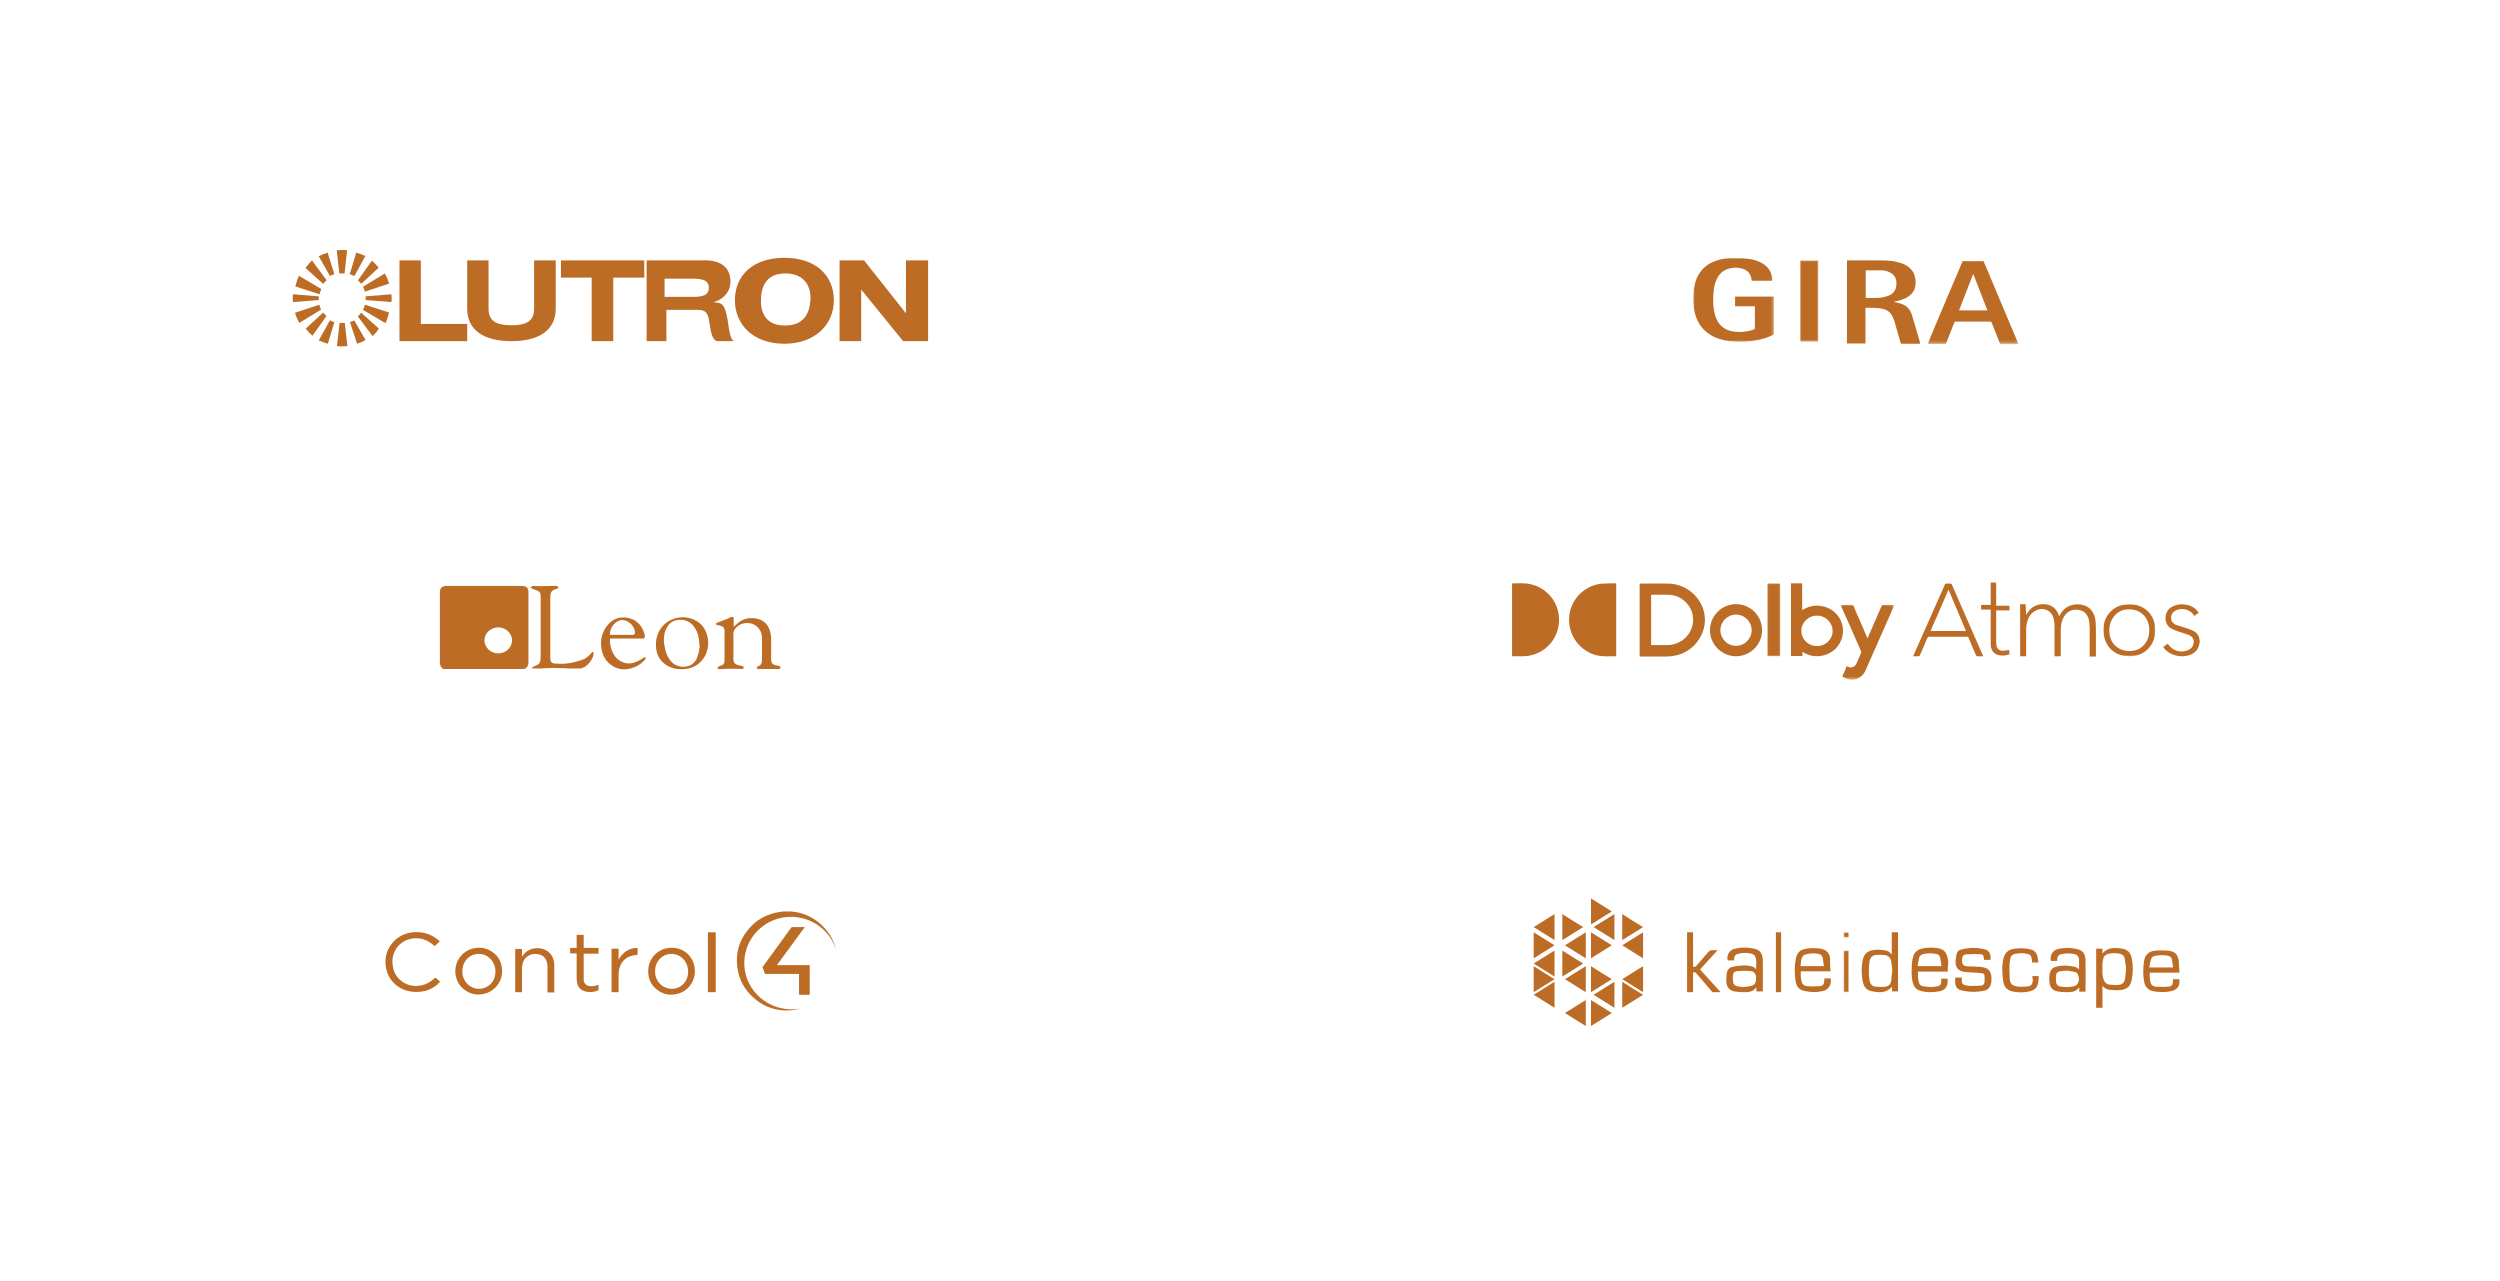 <?xml version="1.0" encoding="utf-8"?>
<!-- Generator: Adobe Illustrator 27.0.0, SVG Export Plug-In . SVG Version: 6.00 Build 0)  -->
<svg version="1.1" id="Capa_1" xmlns="http://www.w3.org/2000/svg" xmlns:xlink="http://www.w3.org/1999/xlink" x="0px" y="0px"
	 viewBox="0 0 960 492" style="enable-background:new 0 0 960 492;" xml:space="preserve">
<style type="text/css">
	.st0{fill-rule:evenodd;clip-rule:evenodd;fill:#BC6C25;}
	.st1{filter:url(#Adobe_OpacityMaskFilter);}
	.st2{fill-rule:evenodd;clip-rule:evenodd;fill:#FFFFFF;}
	.st3{mask:url(#mask-2_00000144327189601192204870000006337187755171874484_);fill-rule:evenodd;clip-rule:evenodd;fill:#BC6C25;}
	.st4{filter:url(#Adobe_OpacityMaskFilter_00000157992868843411910460000005342453410409697980_);}
	.st5{mask:url(#mask-4_00000120546804599796593020000018168588196171149971_);fill-rule:evenodd;clip-rule:evenodd;fill:#BC6C25;}
	.st6{filter:url(#Adobe_OpacityMaskFilter_00000174603008090972913650000012867616939458727858_);}
	.st7{mask:url(#mask-6_00000091721821937478681430000011145533961098651564_);fill-rule:evenodd;clip-rule:evenodd;fill:#BC6C25;}
	.st8{filter:url(#Adobe_OpacityMaskFilter_00000004537616125564399500000009467897776276828844_);}
	.st9{mask:url(#mask-8_00000151538913238240473440000009531258741270896574_);fill-rule:evenodd;clip-rule:evenodd;fill:#BC6C25;}
	.st10{filter:url(#Adobe_OpacityMaskFilter_00000060009090109996140800000008856841551959253656_);}
	.st11{mask:url(#mask-8_00000074420319879073048260000003380169839128001692_);fill-rule:evenodd;clip-rule:evenodd;fill:#BC6C25;}
	.st12{filter:url(#Adobe_OpacityMaskFilter_00000163055322689228637610000000222609432372008320_);}
	.st13{mask:url(#mask-10_00000134249457813914726820000013112586698271965827_);fill-rule:evenodd;clip-rule:evenodd;fill:#BC6C25;}
	.st14{filter:url(#Adobe_OpacityMaskFilter_00000042733017011689087840000015645299581617459385_);}
	.st15{mask:url(#mask-12_00000113325458407837020730000002305316780580041106_);fill-rule:evenodd;clip-rule:evenodd;fill:#BC6C25;}
	.st16{filter:url(#Adobe_OpacityMaskFilter_00000005968946181462589160000013255486289027570084_);}
	.st17{mask:url(#mask-12_00000127739970462809788590000015718324943274121890_);fill-rule:evenodd;clip-rule:evenodd;fill:#BC6C25;}
</style>
<g id="Leon" transform="translate(63.32, 129)">
	<path id="Fill-60" class="st0" d="M107.1,128c-1.2-0.6-1.5-1.6-1.5-2.8c0-8.9,0-17.8,0-26.7c0-1.7,0.8-2.5,2.6-2.5H137
		c1.8,0,2.6,0.7,2.6,2.4c0,9,0,18,0,26.9c0,1.2-0.4,2.1-1.6,2.6H107.1z M128,121.9c2.9,0,5.3-2.2,5.3-5c0-2.7-2.4-5-5.3-5
		c-2.9,0-5.3,2.3-5.3,5C122.7,119.6,125.1,121.9,128,121.9L128,121.9z"/>
	<path id="Fill-62" class="st0" d="M141.3,128c-0.4-0.4-0.3-0.8,0.2-1c0.4-0.2,0.9-0.4,1.3-0.6c0.8-0.3,1.3-0.9,1.4-1.8
		c0.1-0.8,0.1-1.6,0.1-2.4c0-7.4,0-14.8,0-22.2c0-1.4-0.4-1.9-1.7-2.4c-0.5-0.2-1-0.3-1.5-0.5c-0.3-0.1-0.4-0.4-0.7-0.6
		c0.3-0.2,0.6-0.4,0.9-0.5c0.8,0,1.7,0.1,2.5,0.1c2,0,4.1-0.1,6.1-0.1c0.2,0,0.4-0.1,0.5,0c0.3,0.1,0.5,0.3,0.8,0.5
		c-0.2,0.2-0.4,0.5-0.6,0.6c-0.2,0.1-0.6,0.2-0.8,0.2c-0.9,0.3-1.6,0.9-1.7,1.9c-0.1,0.4-0.1,0.9-0.1,1.3c0,7.6,0,15.2,0,22.8
		c0,0.2,0,0.4,0,0.6c0.1,1.2,0.5,1.8,1.7,1.9c1.7,0.1,3.5,0.2,5.3-0.1c1.7-0.2,3.5-0.8,5.2-1.3c1.5-0.5,2.6-1.5,3.6-2.7
		c0.1-0.2,0.4-0.2,0.6-0.4c0.1,0.2,0.3,0.5,0.2,0.7c-0.1,0.5-0.1,1-0.3,1.4c-0.6,1.4-1.6,2.6-2.8,3.5c-0.5,0.4-1.1,0.5-1.7,0.8h-5.2
		c-0.2,0-0.4-0.1-0.6-0.1c-1.7,0-3.4-0.1-5.1-0.1c-1.5,0-3,0.1-4.5,0.2H141.3z"/>
	<path id="Fill-66" class="st0" d="M218.4,111.7c0.7-0.6,1.2-1.1,1.8-1.6c2.2-1.7,4.6-2.1,7.3-1.5c3.1,0.8,4.6,2.9,5.1,5.8
		c0.2,0.9,0.2,1.8,0.2,2.7c0,2.3,0,4.7,0,7c0,1.5,0.5,2.1,2,2.4c0.4,0.1,0.9,0.1,1.2,0.3c0.2,0.1,0.4,0.4,0.4,0.7
		c0,0.2-0.3,0.4-0.6,0.4c-0.2,0.1-0.4,0-0.7,0c-2.2,0-4.4,0-6.6,0c-0.2,0-0.5,0.1-0.7,0c-0.2-0.1-0.5-0.2-0.5-0.4
		c0-0.2,0.1-0.5,0.3-0.6c1.6-0.4,1.7-1.6,1.7-2.9c0-2.7,0-5.4,0-8.1c0-2.6-1.8-4.9-4.2-5.5c-1.9-0.4-3.8-0.1-5.3,1.2
		c-1,0.8-1.6,1.8-1.5,3.1c0.1,3,0,6.1,0,9.1c0,1.7,0.5,2.3,2.2,2.7c0.4,0.1,0.9,0.1,1.3,0.3c0.2,0.1,0.4,0.4,0.6,0.6
		c-0.2,0.2-0.5,0.5-0.7,0.5c-0.8,0-1.7-0.1-2.5-0.1c-1.7,0-3.4,0-5.1,0.1c-0.5,0-0.9,0.1-1.4,0c-0.2,0-0.5-0.2-0.5-0.4
		c0-0.2,0.2-0.4,0.4-0.5c0,0,0.1,0,0.1-0.1c2.1-0.7,2.2-1,2.2-3.1c0-3.5,0-6.9,0-10.4c0-1.4-0.5-1.9-1.9-2.2c-0.3-0.1-0.7-0.1-1-0.2
		c-0.2-0.1-0.3-0.3-0.5-0.4c0.2-0.2,0.3-0.3,0.5-0.5c0.1-0.1,0.2-0.1,0.4-0.1c1.3-0.5,2.6-1,3.9-1.5c0.3-0.1,0.6-0.4,1-0.5
		c0.8-0.3,1.1-0.1,1.1,0.7C218.5,109.8,218.4,110.7,218.4,111.7"/>
	<path id="Fill-68" class="st0" d="M198.5,128c-2,0-3.9-0.4-5.6-1.4c-3.5-2.1-4.6-5.3-4.3-9.2c0.4-4.7,3.8-8.4,8.4-9.2
		c4.1-0.8,8.5,1.1,10.3,4.5c1.7,3.2,1.8,6.7,0.2,10C205.6,126.3,202.5,127.9,198.5,128 M205.4,118.9c0,0-0.1,0-0.1,0
		c-0.1-0.7-0.1-1.3-0.2-2c-0.2-2-0.8-3.9-2.1-5.5c-1.6-2-3.8-2.7-6.3-2.3c-2.3,0.4-3.7,1.9-4.5,4.1c-0.7,1.8-0.7,3.7-0.4,5.6
		c0.4,2.4,1.1,4.7,2.9,6.5c2.5,2.6,8.5,2.7,9.9-2.5C205.1,121.5,205.2,120.2,205.4,118.9"/>
	<path id="Fill-70" class="st0" d="M170.9,116c-0.2,3.2,1,7.2,4.1,8.9c3.5,1.9,6.5,0.3,9.4-1.7c0.4,0.8,0,1.1-0.4,1.5
		c-1.5,1.6-3.4,2.6-5.6,3.1c-5,1.1-9.6-2-10.7-7.3c-0.7-3.6,0.1-6.9,2.5-9.7c2.2-2.5,5-3.2,8.2-2.4c3.1,0.8,4.9,3.1,5.8,6.2
		c0,0.1,0,0.2,0.1,0.4c0.1,0.9-0.1,1.2-1,1.2c-2,0-4,0-6,0h-5.6H170.9z M170.9,114.8c3,0,5.9,0,8.8,0c0.6,0,0.8-0.3,0.8-0.9
		c0-2.3-2.3-4.7-4.8-4.8C173.3,109,170.7,111.9,170.9,114.8L170.9,114.8z"/>
</g>
<g id="Lutron-">
	<path id="Fill-1" class="st0" d="M132.3,105c-0.3,0-0.7,0-1,0s-0.7,0-1,0l-1-8.9c0.7,0,1.3-0.1,2-0.1s1.3,0,2,0.1L132.3,105z"/>
	<path id="Fill-3" class="st0" d="M128.4,105.3c-0.3,0.1-0.6,0.2-0.9,0.3c-0.3,0.1-0.6,0.2-0.8,0.4l-4.3-7.6
		c0.6-0.3,1.1-0.5,1.7-0.8c0.6-0.2,1.1-0.4,1.7-0.6L128.4,105.3z"/>
	<path id="Fill-5" class="st0" d="M125.4,107.6c-0.2,0.2-0.4,0.5-0.7,0.7c-0.2,0.2-0.4,0.5-0.6,0.7l-6.8-6.1c0.4-0.5,0.7-1,1.2-1.5
		c0.4-0.5,0.8-0.9,1.3-1.4L125.4,107.6z"/>
	<path id="Fill-7" class="st0" d="M123.4,111c-0.1,0.3-0.3,0.7-0.4,1c-0.1,0.4-0.2,0.7-0.3,1l-9.3-3c0.2-0.7,0.4-1.4,0.6-2.1
		c0.2-0.7,0.5-1.3,0.8-2L123.4,111z"/>
	<path id="Fill-9" class="st0" d="M122.4,113.8c0,0.2,0,0.5,0,0.7s0,0.5,0,0.7l-9.9,0.8c0-0.5-0.1-1-0.1-1.5s0-1,0.1-1.5
		L122.4,113.8z"/>
	<path id="Fill-11" class="st0" d="M122.6,117c0.1,0.3,0.2,0.7,0.3,1c0.1,0.3,0.3,0.6,0.4,0.9l-8.4,5.1c-0.3-0.6-0.6-1.2-0.9-1.9
		c-0.3-0.6-0.5-1.3-0.7-2L122.6,117z"/>
	<path id="Fill-13" class="st0" d="M124.1,120c0.2,0.2,0.4,0.5,0.6,0.7c0.2,0.2,0.4,0.5,0.7,0.6l-5.4,7.6c-0.5-0.4-0.9-0.8-1.4-1.3
		c-0.4-0.5-0.8-0.9-1.2-1.4L124.1,120z"/>
	<path id="Fill-15" class="st0" d="M126.7,123c0.3,0.1,0.6,0.2,0.8,0.4c0.3,0.1,0.6,0.2,0.9,0.3l-2.5,8.3c-0.6-0.2-1.2-0.4-1.8-0.6
		c-0.6-0.2-1.1-0.5-1.7-0.7L126.7,123z"/>
	<path id="Fill-17" class="st0" d="M130.4,124c0.3,0,0.7,0,1,0s0.7,0,1,0l1,8.9c-0.7,0-1.3,0.1-2,0.1s-1.3,0-2-0.1L130.4,124z"/>
	<path id="Fill-19" class="st0" d="M134.4,123.7c0.3-0.1,0.6-0.2,0.8-0.3c0.3-0.1,0.5-0.2,0.8-0.4l4.4,7.6c-0.6,0.3-1.1,0.5-1.6,0.8
		c-0.6,0.2-1.1,0.4-1.7,0.6L134.4,123.7z"/>
	<path id="Fill-21" class="st0" d="M137.4,121.5c0.2-0.2,0.4-0.5,0.7-0.7c0.2-0.2,0.4-0.5,0.6-0.7l6.8,6.1c-0.4,0.5-0.7,1-1.1,1.5
		c-0.4,0.5-0.9,0.9-1.3,1.4L137.4,121.5z"/>
	<path id="Fill-23" class="st0" d="M139.4,119c0.1-0.3,0.3-0.7,0.4-1c0.1-0.4,0.2-0.7,0.3-1l9.3,3c-0.2,0.7-0.4,1.4-0.6,2.1
		c-0.2,0.7-0.5,1.3-0.8,2L139.4,119z"/>
	<path id="Fill-25" class="st0" d="M140.4,115.2c0-0.2,0-0.5,0-0.7s0-0.5,0-0.7l9.9-0.8c0,0.5,0.1,1,0.1,1.5s0,1-0.1,1.5
		L140.4,115.2z"/>
	<path id="Fill-27" class="st0" d="M140.1,112c-0.1-0.3-0.2-0.7-0.3-1c-0.1-0.3-0.3-0.6-0.4-0.9l8.4-5.1c0.3,0.6,0.6,1.2,0.9,1.9
		c0.3,0.6,0.5,1.3,0.7,2L140.1,112z"/>
	<path id="Fill-29" class="st0" d="M138.7,109c-0.2-0.2-0.4-0.5-0.6-0.7c-0.2-0.2-0.4-0.5-0.7-0.6l5.4-7.6c0.5,0.4,0.9,0.8,1.4,1.3
		c0.4,0.5,0.8,0.9,1.2,1.4L138.7,109z"/>
	<path id="Fill-31" class="st0" d="M136.1,106c-0.3-0.1-0.6-0.2-0.9-0.4c-0.3-0.1-0.6-0.2-0.9-0.3l2.5-8.3c0.6,0.2,1.2,0.4,1.8,0.6
		c0.6,0.2,1.1,0.5,1.7,0.7L136.1,106z"/>
	<polygon id="Fill-34" class="st0" points="215.4,100 215.4,106.6 227.2,106.6 227.2,131 235.5,131 235.5,106.6 247.4,106.6 
		247.4,100 	"/>
	<path id="Fill-35" class="st0" d="M282.2,115.3c0,9.3,7,16.7,19,16.7c11.8,0,19-7.4,19-16.7c0-9.6-7-16.3-19-16.3
		C289.2,99,282.2,105.7,282.2,115.3 M292.2,115.6c0-5.6,2-10.5,9.2-10.6c7.3-0.1,10.2,4.8,9.8,10.4c-0.4,5.1-2.6,9.6-9.8,9.6
		C294.4,125,292.2,120.5,292.2,115.6"/>
	<polygon id="Fill-37" class="st0" points="347.9,100 347.9,120.2 347.8,120.2 331.8,100 322.4,100 322.4,131 330.7,131 
		330.7,111.3 330.8,111.3 346.8,131 356.4,131 356.4,100 	"/>
	<polygon id="Fill-38" class="st0" points="153.4,100 153.4,131 179.4,131 179.4,124.4 161.6,124.4 161.6,100 	"/>
	<path id="Fill-39" class="st0" d="M213.4,100h-8.3v18.5c0,4.6-2.6,6.4-8.8,6.4c-6,0-8.7-1.8-8.7-6.4V100h-8.2v18.5
		c0,8.4,6.5,12.5,17,12.5c10.4,0,17-4.1,17-12.5L213.4,100L213.4,100z"/>
	<path id="Fill-41" class="st0" d="M248.3,131h7.6v-12h12.2c3.2,0,3.8,1.5,4.3,4.8c0.6,4,1.2,7.4,3.5,7.2h6.4
		c-1.9,0.4-2.4-5-2.8-7.6c-1.1-6.8-2.2-7.1-5.3-7.3l0-0.1c3.9-1.2,6.4-4.3,6.3-8.1c-0.1-5-3.5-8.4-11.5-7.9h-20.7L248.3,131
		L248.3,131z M255.2,107h10.4c3.9,0,6.6,0.5,6.6,3.5c0,3.1-2.7,3.5-6.6,3.5h-10.4V107z"/>
</g>
<g id="Control-4" transform="translate(40.638, 254)">
	<path id="Fill-1_00000034799445785186789720000003023162149555055533_" class="st0" d="M262.8,96c0.4,0,0.8,0.1,1.2,0.1
		c3.6,0.4,6.8,1.8,9.6,4c3.4,2.7,5.6,6.1,6.7,10.2c0,0,0,0,0,0.1c0,0,0,0,0,0c-3-9.1-12.6-14.2-22-11.7c-8.7,2.4-14.4,10.9-12.9,20
		c1.5,9.2,10.6,16.5,21.5,14.6c-0.6,0.1-1.2,0.3-1.8,0.4c-0.7,0.1-1.4,0.2-2.2,0.3c0,0-0.1,0-0.1,0h-2.4c-0.4,0-0.8-0.1-1.2-0.1
		c-3.9-0.5-7.4-2-10.4-4.7c-3.4-3-5.5-6.7-6.2-11.1c-1-6.2,0.7-11.6,5-16.2c3-3.2,6.7-5,11.1-5.7c0.5-0.1,1-0.1,1.6-0.2
		c0.1,0,0.1,0,0.2,0H262.8z"/>
	<path id="Fill-5_00000074403112340495731430000004479359021562183814_" class="st0" d="M128.1,107.6c-0.6,0.6-1.2,1.2-1.9,1.7
		c-0.1-0.1-0.3-0.3-0.5-0.5c-1.5-1.2-3.1-2.1-5-2.4c-4-0.6-7.8,1.1-9.6,4.6c-0.9,1.6-1.2,3.4-1,5.3c0.2,2.1,0.9,3.9,2.3,5.4
		c1.7,1.8,3.8,2.8,6.3,2.9c3,0.1,5.4-1,7.6-3c0.1-0.1,0.2-0.1,0.3-0.2c0.6,0.5,1.1,1.1,1.8,1.6c-0.5,0.4-0.9,0.8-1.3,1.2
		c-2.4,2-5.2,2.8-8.3,2.7c-2.7-0.1-5.2-0.9-7.3-2.6c-2.3-1.9-3.6-4.3-4-7.3c-0.4-3,0.2-5.7,2-8.2c1.8-2.5,4.2-4,7.1-4.6
		c2.6-0.5,5.2-0.3,7.7,0.7c1.5,0.6,2.7,1.5,3.9,2.5C128,107.5,128,107.5,128.1,107.6"/>
	<path id="Fill-7_00000170957100831671175250000009799297311844841858_" class="st0" d="M143.3,125.7c3.5,0,6.3-2.8,6.3-6.5
		c0.1-3.6-2.6-6.9-6.4-6.9c-3.6,0-6.3,2.9-6.3,6.7C136.9,122.7,139.7,125.7,143.3,125.7 M134.2,119c0-4.1,2.6-7.6,6.5-8.7
		c3.4-0.9,6.4-0.2,9,2.3c1.4,1.4,2.2,3.2,2.4,5.2c0.3,2.8-0.5,5.2-2.3,7.2c-1.3,1.4-2.9,2.3-4.8,2.7c-2.4,0.5-4.7,0.1-6.8-1.3
		c-2.5-1.6-3.8-4-4-7.1c0-0.1,0-0.1,0-0.2C134.2,119.2,134.2,119.1,134.2,119"/>
	<path id="Fill-9_00000137829140241348563490000008618515669287582856_" class="st0" d="M217.3,125.7c3.6,0,6.3-2.8,6.3-6.6
		c0-3.8-2.8-6.8-6.4-6.8c-3.6,0-6.3,2.9-6.3,6.7C210.9,122.7,213.7,125.7,217.3,125.7 M226.2,118.9c0,4.1-2.7,7.7-6.6,8.7
		c-2.9,0.8-5.7,0.3-8.1-1.7c-2.4-1.9-3.4-4.5-3.2-7.7c0.3-4,3.2-7.4,7.3-8.1c2.5-0.4,4.9,0,7,1.5C224.9,113.3,226.2,116,226.2,118.9
		"/>
	<path id="Fill-11_00000047024347200933556990000006570976365312826552_" class="st0" d="M157.2,110.4h2.6v2.9
		c0.1-0.1,0.1-0.2,0.2-0.2c1.3-2,3.2-2.9,5.5-3c1.2,0,2.3,0.1,3.3,0.7c1.9,0.9,2.9,2.5,3.3,4.5c0.1,0.6,0.1,1.2,0.1,1.7
		c0,3.2,0,6.5,0,9.7v0.4h-2.6c0-0.1,0-0.2,0-0.3c0-3.2,0-6.3,0-9.5c0-0.7-0.1-1.4-0.3-2.1c-0.5-1.3-1.3-2.2-2.6-2.6
		c-1.7-0.5-3.3-0.4-4.7,0.6c-1.3,0.8-1.9,2.1-2.1,3.5c0,0.3-0.1,0.7-0.1,1c0,3,0,6,0,9v0.3h-2.6V110.4z"/>
	<path id="Fill-13_00000132806197040662131280000004034937817585585062_" class="st0" d="M189.2,124.1c0,0.7,0,1.3,0,2
		c0,0.1-0.1,0.2-0.2,0.2c-1.2,0.6-2.5,0.7-3.8,0.6c-0.7-0.1-1.3-0.2-1.9-0.5c-1.5-0.7-2.2-1.8-2.4-3.4c0-0.4-0.1-0.7-0.1-1.1
		c0-3.2,0-6.3,0-9.5v-0.3h-2.5V110h2.5v-5h2.7v5h5.7v2.2h-5.7c0,0.1,0,0.2,0,0.3c0,3.2,0,6.4,0,9.6c0,1.3,0.7,2.2,1.9,2.5
		c0.4,0.1,0.9,0.1,1.3,0.1c0.8,0,1.6-0.2,2.3-0.5C189,124.2,189.1,124.2,189.2,124.1"/>
	<path id="Fill-15_00000013172114831004637510000003690189557025894307_" class="st0" d="M196.9,127h-2.7v-16.7h2.7v4.2
		c1.6-2.8,3.9-4.5,7.3-4.5v2.7c-0.4,0-0.9,0-1.3,0.1c-3,0.5-5,2.3-5.7,5.1c-0.2,0.7-0.3,1.5-0.3,2.3c0,2.2,0,4.3,0,6.5V127z"/>
	<polygon id="Fill-17_00000070805496715387147400000014485705445449360294_" class="st0" points="231.2,127 234.2,127 234.2,104 
		231.2,104 	"/>
	<path id="Fill-19_00000172410161175198061330000009842808342335376312_" class="st0" d="M270.2,128h-4v-4v-4h-0.4
		c-4.1,0-8.3,0-12.4,0c-0.2,0-0.3-0.1-0.4-0.3c-0.2-0.7-0.5-1.4-0.8-2.2c0-0.1,0-0.3,0.1-0.3c3.6-5,7.3-10,10.9-15
		c0.1-0.1,0.2-0.2,0.3-0.2c1.6,0,3.2,0,4.9,0c-3.6,4.9-7.1,9.7-10.7,14.6h12.6V128z"/>
</g>
<g id="Gira" transform="translate(541.638, 3)">
	<g id="Group-3" transform="translate(0.633, 0)">
		<g id="Clip-2">
		</g>
		<defs>
			<filter id="Adobe_OpacityMaskFilter" filterUnits="userSpaceOnUse" x="108" y="96.1" width="30.9" height="32.3">
				<feColorMatrix  type="matrix" values="1 0 0 0 0  0 1 0 0 0  0 0 1 0 0  0 0 0 1 0"/>
			</filter>
		</defs>
		
			<mask maskUnits="userSpaceOnUse" x="108" y="96.1" width="30.9" height="32.3" id="mask-2_00000144327189601192204870000006337187755171874484_">
			<g class="st1">
				<polygon id="path-1_00000152241146134067507180000000387785458894517421_" class="st2" points="108,96.1 138.9,96.1 
					138.9,128.3 108,128.3 				"/>
			</g>
		</mask>
		<path id="Fill-1_00000032610649509650463840000006572709828851806883_" class="st3" d="M131.8,114.6h-7.8v-3.7h14.9
			c0,0.1,0,0.2,0,0.3c0,4.7,0,9.3,0,14c0,0.2-0.1,0.3-0.3,0.4c-2,1-4,1.6-6.2,2c-3.3,0.7-6.7,0.9-10,0.5c-2.7-0.3-5.3-1-7.7-2.4
			c-3-1.8-5-4.5-6-7.9c-0.5-1.7-0.7-3.4-0.8-5.2c0-2.1,0.1-4.2,0.6-6.3c0.5-2.2,1.4-4.1,2.9-5.8c1.6-1.8,3.7-2.9,6-3.6
			c2-0.6,4-0.9,6-0.9c1.5,0,3,0,4.5,0.2c2.3,0.3,4.5,0.7,6.5,1.9c2.1,1.2,3.5,3,3.8,5.5c0.1,0.4,0.1,0.8,0.1,1.2h-7.9
			c-0.1-0.4-0.1-0.7-0.2-1.1c-0.4-1.8-1.6-3-3.3-3.5c-2.3-0.7-4.6-0.5-6.7,0.5c-1.5,0.7-2.5,2-3.2,3.4c-0.7,1.4-1,2.9-1.2,4.4
			c-0.2,2.1-0.3,4.2-0.1,6.3c0.2,1.8,0.6,3.6,1.4,5.2c1.2,2.3,3.2,3.8,5.8,4.2c2.5,0.5,5.1,0.3,7.6-0.4c0.3-0.1,0.6-0.3,0.9-0.4
			c0.1,0,0.2-0.2,0.2-0.3c0-2.8,0-5.6,0-8.4C131.8,114.7,131.8,114.6,131.8,114.6"/>
	</g>
	<path id="Fill-4" class="st0" d="M174.8,111.4c0.1,0,0.2,0,0.3,0c1.2,0,2.5,0,3.7,0c1.5,0,2.9-0.2,4.3-0.7c1-0.3,1.9-0.8,2.5-1.6
		c0.8-1,1-2.1,1-3.3c0-2.2-1.1-3.7-3.2-4.5c-1-0.4-2.1-0.5-3.1-0.5c-1.7,0-3.5,0-5.2,0c-0.3,0-0.3,0.1-0.3,0.3c0,3.3,0,6.6,0,9.9
		V111.4z M195.6,129h-0.3c-2.2,0-4.5,0-6.7,0c-0.2,0-0.3-0.1-0.4-0.3c-0.8-2.7-1.5-5.4-2.3-8.1c-0.2-0.7-0.5-1.4-0.8-2
		c-0.7-1.6-2-2.6-3.7-3c-1.2-0.3-2.4-0.3-3.7-0.4c-0.9,0-1.8,0-2.7,0c-0.3,0-0.3,0.1-0.3,0.3c0,4.3,0,8.7,0,13v0.4h-7.1V97h0.3
		c4.4,0,8.8,0,13.2,0c2.3,0,4.6,0.2,6.8,0.9c1.4,0.4,2.7,1,3.8,2c1.3,1.2,2,2.7,2.2,4.4c0.1,1.3,0.1,2.6-0.4,3.8
		c-0.6,1.5-1.8,2.5-3.2,3.3c-1.4,0.7-2.9,1.1-4.4,1.4c-0.1,0-0.2,0-0.3,0.1c0.1,0,0.2,0.1,0.3,0.1c0.9,0.2,1.8,0.4,2.7,0.7
		c2,0.7,3.2,2.1,3.9,4.1c0.5,1.6,0.9,3.1,1.4,4.7c0.6,2.1,1.2,4.1,1.8,6.2C195.6,128.8,195.6,128.9,195.6,129L195.6,129z"/>
	<g id="Group-8" transform="translate(90.633, 1)">
		<g id="Clip-7">
		</g>
		<defs>
			
				<filter id="Adobe_OpacityMaskFilter_00000147931556349551007230000015093605840529351588_" filterUnits="userSpaceOnUse" x="108" y="96.1" width="34.9" height="31.9">
				<feColorMatrix  type="matrix" values="1 0 0 0 0  0 1 0 0 0  0 0 1 0 0  0 0 0 1 0"/>
			</filter>
		</defs>
		
			<mask maskUnits="userSpaceOnUse" x="108" y="96.1" width="34.9" height="31.9" id="mask-4_00000120546804599796593020000018168588196171149971_">
			<g style="filter:url(#Adobe_OpacityMaskFilter_00000147931556349551007230000015093605840529351588_);">
				<polygon id="path-3_00000151533348613210872310000015879281551587189433_" class="st2" points="108,96.1 142.9,96.1 142.9,128 
					108,128 				"/>
			</g>
		</mask>
		<path id="Fill-6" class="st5" d="M130.9,115.2c-1.8-4.7-3.6-9.3-5.4-13.9c0,0-0.1,0-0.1,0c-1.8,4.6-3.6,9.3-5.4,13.9H130.9z
			 M108,128c0.4-0.8,0.7-1.7,1-2.5c4-9.4,7.9-18.8,11.9-28.1c0.1-0.3,0.3-0.7,0.4-1c0.1-0.1,0.1-0.2,0.3-0.2c2.5,0,5.1,0,7.6,0
			c0.2,0,0.2,0.1,0.3,0.3c1.5,3.6,3.1,7.2,4.6,10.9c2.9,6.8,5.7,13.6,8.6,20.4c0,0.1,0.1,0.2,0.1,0.4h-0.3c-2.1,0-4.2,0-6.4,0
			c-0.2,0-0.3-0.1-0.4-0.3c-1.1-2.7-2.1-5.4-3.2-8.1c-0.1-0.2-0.2-0.3-0.4-0.3c-4.5,0-9,0-13.5,0c-0.2,0-0.3,0.1-0.4,0.3
			c-1.1,2.7-2.1,5.4-3.2,8.1c-0.1,0.2-0.1,0.2-0.3,0.2c-2.2,0-4.4,0-6.6,0C108.2,128,108.1,128,108,128L108,128z"/>
	</g>
	<g id="Clip-10">
	</g>
	<defs>
		
			<filter id="Adobe_OpacityMaskFilter_00000176023943283727252890000009076223372333124029_" filterUnits="userSpaceOnUse" x="149.6" y="97" width="7" height="32">
			<feColorMatrix  type="matrix" values="1 0 0 0 0  0 1 0 0 0  0 0 1 0 0  0 0 0 1 0"/>
		</filter>
	</defs>
	
		<mask maskUnits="userSpaceOnUse" x="149.6" y="97" width="7" height="32" id="mask-6_00000091721821937478681430000011145533961098651564_">
		<g style="filter:url(#Adobe_OpacityMaskFilter_00000176023943283727252890000009076223372333124029_);">
			<polygon id="path-5_00000030488071198835230810000009816577671679455398_" class="st2" points="108.6,128 233.6,128 233.6,96 
				108.6,96 			"/>
		</g>
	</mask>
	<polygon id="Fill-9_00000146479431648538832720000015014830604661436565_" class="st7" points="149.6,129 156.6,129 156.6,97 
		149.6,97 	"/>
</g>
<g id="Kaleidescape" transform="translate(479.638, 249)">
	<path id="Fill-1_00000053504982448402689960000011767742937361583517_" class="st0" d="M247,123.8c-0.1-1.2-0.2-2.4-0.4-3.6
		c-0.2-1.2-1-2.2-2.2-2.4c-1.2-0.2-2.5-0.2-3.7-0.1c-1.3,0.1-2.1,0.9-2.4,2.3c-0.4,2.5-0.4,5.1,0,7.6c0.2,1.3,1.1,2.2,2.4,2.3
		c1.2,0.1,2.4,0.1,3.5,0c1.4-0.1,2.2-1,2.4-2.3C246.7,126.3,246.8,125.1,247,123.8L247,123.8z M249.3,131.7h-2.4v-1.8
		c-2.4,2.7-5.3,2.3-8.3,1.6c-1.7-0.4-2.5-1.8-2.9-3.4c-0.6-2.7-0.6-5.5-0.1-8.2c0.6-2.9,2-4,5.3-4.2c1.1-0.1,2.3,0.1,3.5,0.3
		c1,0.1,1.8,0.7,2.4,1.6V109h2.4V131.7z"/>
	<path id="Fill-3_00000170242490340381961920000008749054066663556508_" class="st0" d="M336.8,122.9c-0.2-1.2-0.3-2.6-0.6-4
		c-0.2-0.8-0.8-1.4-1.6-1.6c-1.6-0.4-3.1-0.4-4.7,0c-1,0.2-1.7,0.9-1.9,1.9c-0.2,0.8-0.3,1.5-0.3,2.3c0,1.8-0.2,3.7,0.4,5.5
		c0.4,1.2,1.2,2,2.4,2.1c1.1,0.1,2.3,0.2,3.4,0.1c1.4-0.1,2.2-0.9,2.5-2.3C336.6,125.7,336.6,124.4,336.8,122.9 M327.7,129.6v8.4
		h-2.4v-22.7h2.4v1.8c2.2-2.5,4.9-2.2,7.7-1.8c1.9,0.3,3.1,1.6,3.5,3.4c0.6,2.9,0.6,5.9,0,8.8c-0.5,2.3-1.8,3.4-4.4,3.7
		c-1.3,0.1-2.6,0-3.8-0.1C329.4,131,328.5,130.5,327.7,129.6"/>
	<path id="Fill-5_00000083080700052810889280000002496661673106845336_" class="st0" d="M314.2,123.7c-1,0.1-1.9,0.1-2.8,0.3
		c-0.9,0.1-1.5,0.7-1.5,1.6c-0.1,0.8-0.1,1.7,0,2.5c0.1,0.9,0.6,1.5,1.5,1.7c1.9,0.3,3.8,0.4,5.7-0.2c0.5-0.2,1-0.7,1.2-1.1
		c0.5-1,0.5-2.1,0-3.2c-0.2-0.6-0.7-1-1.3-1.1C316.1,124,315.1,123.9,314.2,123.7 M318.7,123.2c0-1.2,0.1-2.5,0-3.9
		c-0.1-1-0.7-1.6-1.6-1.9c-1.8-0.4-3.6-0.4-5.5,0.1c-0.7,0.2-1.1,0.7-1.2,1.5c-0.1,0.3-0.1,0.6-0.1,1h-2.4c-0.5-2.2,0.7-4.1,2.8-4.6
		c2.2-0.5,4.4-0.5,6.6-0.1c2.7,0.5,3.8,1.6,3.9,4.5c0.1,4,0,7.9,0,12h-2.4v-1.7c-1.3,1.9-3.2,1.9-5,1.9c-1.3,0-2.5-0.1-3.7-0.4
		c-1.5-0.3-2.4-1.4-2.7-3c-0.2-1.3-0.2-2.6,0.1-3.9c0.3-1.4,1.2-2.2,2.5-2.5c2.4-0.6,4.8-0.5,7.2,0.1
		C317.8,122.4,318.2,122.9,318.7,123.2"/>
	<path id="Fill-7_00000153698852719177137780000004479263754971453601_" class="st0" d="M189.8,130c0.9-0.1,1.7-0.1,2.5-0.3
		c1.7-0.3,2.3-1,2.4-2.8c0.1-1.6-0.5-2.8-2-3c-1.7-0.2-3.5-0.1-5.2,0c-1.1,0.1-1.6,0.6-1.7,1.8c-0.1,0.8,0,1.7,0.1,2.5
		c0.1,0.8,0.6,1.3,1.4,1.5C188.2,129.9,189,130,189.8,130L189.8,130z M194.8,131.8v-1.7c-1.3,1.9-3.1,1.9-4.9,1.9
		c-1.2,0-2.4-0.1-3.5-0.3c-1.8-0.3-2.9-1.5-3.1-3.4c-0.1-1.2,0-2.3,0.1-3.5c0.2-1.3,1-2.3,2.4-2.6c1.4-0.3,2.9-0.4,4.4-0.5
		c0.8,0,1.7,0.2,2.5,0.3c0.8,0.1,1.5,0.5,2,1.2c0-1.6,0.3-3.1-0.2-4.6c-0.3-0.8-0.9-1.2-1.6-1.4c-1.7-0.4-3.4-0.4-5.2,0.1
		c-0.9,0.2-1.4,0.8-1.4,1.8c0,0.2,0,0.4,0,0.7h-2.5c-0.5-1.9,0.6-3.9,2.4-4.4c2.7-0.7,5.4-0.7,8.2,0c1.7,0.4,2.6,1.7,2.8,3.4
		c0.1,0.7,0.1,1.4,0.1,2.1c0,3.6,0,7.2,0,10.8H194.8z"/>
	<path id="Fill-9_00000151526254102140553500000002366937700766747557_" class="st0" d="M345.7,122.5h9.1c-0.1-1-0.2-2-0.4-3
		c-0.1-0.8-0.7-1.3-1.5-1.5c-1.7-0.3-3.5-0.3-5.2,0.1c-0.6,0.2-1.2,0.5-1.3,1.2C346,120.4,345.9,121.4,345.7,122.5 M357.3,124.5
		h-11.4c-0.1,1.3-0.1,2.6,0.3,3.9c0.3,1,1.1,1.4,2,1.5c1.6,0.1,3.1,0.1,4.7,0c1.4-0.1,1.8-0.7,1.9-2.1c0-0.2,0-0.5,0-0.8h2.4
		c0.4,2.5-0.7,4.1-3.1,4.6c-2.2,0.5-4.3,0.4-6.5,0.1c-2.2-0.3-3.5-1.6-3.9-3.8c-0.5-2.7-0.4-5.4,0-8c0.4-2.2,1.8-3.6,4-3.8
		c1.8-0.2,3.7-0.2,5.5,0c2.4,0.3,3.4,1.4,3.8,3.8C357.1,121.4,357.1,122.9,357.3,124.5"/>
	<path id="Fill-11_00000183206471028320345810000004135169924770097597_" class="st0" d="M220.7,122c-0.1-1.1-0.2-2.1-0.4-3.1
		c-0.2-0.9-0.7-1.4-1.5-1.6c-1.7-0.3-3.4-0.3-5.1,0.2c-0.4,0.1-0.8,0.3-1,0.6c-0.8,1.1-0.8,2.5-0.9,3.9H220.7z M223.3,124h-11.4
		c-0.1,1.5-0.1,2.9,0.4,4.2c0.3,1,1.1,1.4,2,1.5c1.6,0.1,3.2,0.1,4.8,0c1.3-0.1,1.7-0.8,1.8-2.2c0-0.2,0-0.5,0-0.8h2.4
		c0.5,1.8-0.5,4-2.2,4.6c-2.7,0.9-5.5,0.8-8.3,0.1c-2-0.5-2.8-2.2-3-4.1c-0.3-2.6-0.4-5.2,0.1-7.8c0.4-2.6,1.6-3.8,4-4.2
		c1.9-0.3,3.8-0.3,5.7,0c2,0.4,3.2,1.5,3.5,3.6C223.1,120.6,223.1,122.3,223.3,124L223.3,124z"/>
	<path id="Fill-13_00000134215539655326718500000008878960863990747828_" class="st0" d="M256.7,122h9.2c-0.2-1.1-0.3-2.1-0.5-3.2
		c-0.2-0.8-0.7-1.4-1.5-1.5c-1.7-0.3-3.4-0.3-5.1,0.1c-0.8,0.2-1.4,0.7-1.5,1.5C257,119.9,256.9,120.9,256.7,122 M268.3,124.1h-11.4
		c-0.1,1.5-0.1,2.9,0.4,4.3c0.2,0.8,0.8,1.2,1.5,1.3c1.9,0.4,3.8,0.4,5.7,0c0.9-0.2,1.3-0.8,1.3-1.8c0-0.3,0-0.7,0-1.1h2.4
		c0.3,2-0.3,4.3-2.8,4.8c-2.5,0.5-5,0.6-7.5-0.1c-1.6-0.4-2.6-1.5-3-3.1c-0.7-2.6-0.5-5.3-0.3-8c0-0.5,0.2-1.1,0.3-1.6
		c0.4-2,1.7-3.2,3.7-3.6c1.9-0.4,3.9-0.4,5.8-0.1c2.4,0.4,3.4,1.5,3.9,4c0.1,0.6,0.2,1.2,0.2,1.8C268.3,122,268.3,123,268.3,124.1"
		/>
	<path id="Fill-15_00000134967501876661002130000006551556173976088249_" class="st0" d="M284.7,119.6h-2.4c0-0.1-0.1-0.2-0.1-0.3
		c-0.1-1.5-0.3-1.9-1.8-1.9c-1.7-0.1-3.4,0-5.1,0.1c-1,0.1-1.4,0.7-1.5,1.7c-0.1,2.3,0.4,2.9,2.7,2.9c1.5,0,3,0.1,4.5,0.2
		c3.6,0.3,4.1,2.4,4.1,4.9c0,0.4-0.1,0.7-0.1,1.1c-0.3,1.6-1,2.8-2.7,3.1c-3,0.7-6.1,0.6-9.1-0.2c-1.2-0.3-1.9-1.3-2-2.5
		c-0.1-0.7,0-1.5,0-2.3h2.5c0,0.5,0,0.9,0,1.3c0,0.9,0.4,1.4,1.2,1.6c0.8,0.2,1.6,0.3,2.4,0.3c1.2,0,2.4-0.1,3.7-0.1
		c0.7-0.1,1.3-0.5,1.4-1.2c0.1-0.9,0.1-1.8,0-2.7c0-0.5-0.5-0.9-1-0.9c-0.9-0.1-1.7-0.2-2.6-0.2c-1.4-0.1-2.8-0.1-4.2-0.3
		c-2.1-0.3-3.3-1.6-3.3-3.7c0-1.1,0.2-2.1,0.4-3.2c0.2-0.9,0.9-1.5,1.8-1.7c3.1-0.8,6.2-0.8,9.3,0
		C284.3,116.1,285,117.7,284.7,119.6"/>
	<path id="Fill-17_00000037681057996556610850000010672782057437186721_" class="st0" d="M170.5,122.2c0.7,0.2,1.1,0,1.4-0.5
		c1.6-1.8,3.1-3.6,4.7-5.4c0.2-0.2,0.6-0.4,1-0.4c0.7-0.1,1.4,0,2.3,0c-2.3,2.5-4.5,4.9-6.7,7.4c2.6,2.9,5.2,5.7,7.9,8.7
		c-1.1,0-2.1,0-3,0c-0.2,0-0.3-0.3-0.5-0.4c-1.9-2.3-3.9-4.5-5.8-6.8c-0.4-0.4-0.7-0.6-1.3-0.4v7.6h-2.3v-23h2.3V122.2z"/>
	<path id="Fill-19_00000168091588683504906390000011306010234479059850_" class="st0" d="M300.8,125.8h2.4c0,1.4,0,2.7-0.6,3.9
		c-0.6,1.2-1.7,1.7-2.9,2c-2.2,0.5-4.5,0.5-6.7,0c-2-0.5-3.1-1.8-3.4-3.8c-0.4-3-0.6-5.9,0.1-8.9c0.5-2,1.7-3.2,3.7-3.6
		c2.3-0.4,4.5-0.4,6.8,0.2c1.5,0.4,2.3,1.4,2.6,2.9c0.1,0.7,0.2,1.4,0.3,2.1h-2.4c-0.1-0.5-0.1-1.1-0.2-1.6
		c-0.1-0.9-0.6-1.5-1.5-1.7c-1.6-0.4-3.3-0.3-4.9,0c-1,0.2-1.6,0.8-1.8,1.9c-0.1,0.8-0.3,1.7-0.3,2.5c0,1.7,0,3.3,0.1,5
		c0.1,2,0.9,2.8,2.8,3.1c1.3,0.2,2.6,0.1,4,0c1.5-0.1,2-1,2.1-2.6C300.8,126.7,300.8,126.3,300.8,125.8"/>
	<polygon id="Fill-21_00000133507178081272242210000014841967055195502009_" class="st0" points="202.3,109 204.3,109 204.3,132 
		203.3,132 202.3,132 	"/>
	<path id="Fill-23_00000039095385006930391590000016891708401714549889_" class="st0" d="M128.3,121c-2.7,1.7-5.3,3.3-8,5v-10
		C122.9,117.7,125.5,119.3,128.3,121"/>
	<path id="Fill-25_00000000907819178396481820000018199242199634111891_" class="st0" d="M128.3,107c-2.7,1.7-5.3,3.3-8,5v-10
		C122.9,103.7,125.5,105.3,128.3,107"/>
	<path id="Fill-27_00000116949940344437761970000005363464131842158777_" class="st0" d="M140.3,128v10c-2.7-1.7-5.3-3.3-8-5
		C135,131.3,137.6,129.7,140.3,128"/>
	<path id="Fill-29_00000064336970683578362960000009286298980490366640_" class="st0" d="M140.3,102v10c-2.7-1.7-5.3-3.3-8-5
		C135,105.3,137.6,103.7,140.3,102"/>
	<path id="Fill-31_00000143609769495568324470000003594205829272945822_" class="st0" d="M151.3,133c-2.7,1.7-5.3,3.3-8,5v-10
		C145.9,129.7,148.5,131.3,151.3,133"/>
	<path id="Fill-33" class="st0" d="M151.3,107c-2.7,1.7-5.3,3.3-8,5v-10C145.9,103.7,148.5,105.3,151.3,107"/>
	<path id="Fill-35_00000016040065748168245310000016010021100914240653_" class="st0" d="M109.3,109c2.7,1.7,5.3,3.3,8,5
		c-2.7,1.7-5.3,3.3-8,5V109z"/>
	<path id="Fill-37_00000147934487648914659840000004504689196082553019_" class="st0" d="M117.3,127c-2.7,1.7-5.3,3.3-8,5v-10
		C111.9,123.7,114.5,125.3,117.3,127"/>
	<path id="Fill-39_00000036239731030573360830000005060271861279785367_" class="st0" d="M117.3,138c-2.7-1.7-5.3-3.3-8-5
		c2.7-1.7,5.3-3.3,8-5V138z"/>
	<path id="Fill-41_00000162322154659806272720000016935606925637392572_" class="st0" d="M117.3,102v10c-2.7-1.7-5.3-3.3-8-5
		C112,105.3,114.6,103.7,117.3,102"/>
	<path id="Fill-43" class="st0" d="M109.3,121c2.7-1.7,5.3-3.3,8-5v10C114.6,124.3,112,122.7,109.3,121"/>
	<path id="Fill-45" class="st0" d="M143.3,114c2.7-1.7,5.3-3.3,8-5v10C148.6,117.3,146,115.7,143.3,114"/>
	<path id="Fill-47" class="st0" d="M151.3,132c-2.7-1.7-5.3-3.3-8-5c2.7-1.7,5.3-3.3,8-5V132z"/>
	<path id="Fill-49" class="st0" d="M131.3,119v-10c2.7,1.7,5.3,3.3,8,5C136.6,115.7,133.9,117.3,131.3,119"/>
	<path id="Fill-51" class="st0" d="M131.3,106V96c2.7,1.7,5.3,3.3,8,5C136.6,102.7,133.9,104.3,131.3,106"/>
	<path id="Fill-53" class="st0" d="M139.3,127c-2.7,1.7-5.3,3.3-8,5v-10C133.9,123.7,136.5,125.3,139.3,127"/>
	<path id="Fill-55" class="st0" d="M131.3,145v-10c2.7,1.7,5.3,3.3,8,5C136.6,141.7,134,143.3,131.3,145"/>
	<path id="Fill-57" class="st0" d="M121.3,140c2.7-1.7,5.3-3.3,8-5v10C126.6,143.3,124,141.7,121.3,140"/>
	<path id="Fill-59" class="st0" d="M129.3,122v10c-2.7-1.7-5.3-3.3-8-5C124,125.3,126.6,123.7,129.3,122"/>
	<path id="Fill-61" class="st0" d="M129.3,119c-2.7-1.7-5.3-3.3-8-5c2.7-1.7,5.3-3.3,8-5V119z"/>
	<g id="Clip-64">
	</g>
	<defs>
		
			<filter id="Adobe_OpacityMaskFilter_00000038370740803119268320000008884165761474388405_" filterUnits="userSpaceOnUse" x="228.3" y="116" width="2" height="16">
			<feColorMatrix  type="matrix" values="1 0 0 0 0  0 1 0 0 0  0 0 1 0 0  0 0 0 1 0"/>
		</filter>
	</defs>
	
		<mask maskUnits="userSpaceOnUse" x="228.3" y="116" width="2" height="16" id="mask-8_00000151538913238240473440000009531258741270896574_">
		<g style="filter:url(#Adobe_OpacityMaskFilter_00000038370740803119268320000008884165761474388405_);">
			<polygon id="path-7_00000109739745492574680610000001490774352811955896_" class="st2" points="108.3,144 357.3,144 357.3,96 
				108.3,96 			"/>
		</g>
	</mask>
	<polygon id="Fill-63" class="st9" points="228.3,132 230.3,132 230.3,116 228.3,116 	"/>
	<defs>
		
			<filter id="Adobe_OpacityMaskFilter_00000003097130550614228120000015172508501334021032_" filterUnits="userSpaceOnUse" x="228.3" y="109" width="2" height="2">
			<feColorMatrix  type="matrix" values="1 0 0 0 0  0 1 0 0 0  0 0 1 0 0  0 0 0 1 0"/>
		</filter>
	</defs>
	
		<mask maskUnits="userSpaceOnUse" x="228.3" y="109" width="2" height="2" id="mask-8_00000074420319879073048260000003380169839128001692_">
		<g style="filter:url(#Adobe_OpacityMaskFilter_00000003097130550614228120000015172508501334021032_);">
			<polygon id="path-7_00000049912566162399541680000003227629367600561329_" class="st2" points="108.3,144 357.3,144 357.3,96 
				108.3,96 			"/>
		</g>
	</mask>
	<polygon id="Fill-65" class="st11" points="228.3,111 230.3,111 230.3,109 228.3,109 	"/>
</g>
<g id="Dolby-Atmos" transform="translate(472.43, 127)">
	<path id="Fill-1_00000051382423528393053790000011151572726535952261_" class="st0" d="M372.2,119.5c0,0.3-0.1,0.5-0.1,0.8
		c-0.3,1.8-1.3,3.1-2.9,3.9c-3.1,1.5-7.2,0.9-9.8-1.4c-0.4-0.4-0.7-0.8-1.2-1.3c0.6-0.5,1.2-0.9,1.8-1.3c0.7,1,1.6,1.9,2.7,2.4
		c1.6,0.7,3.3,0.8,5,0.1c1-0.4,1.8-1.1,2.1-2.2c0.5-1.7-0.1-3-1.8-3.7c-1.3-0.5-2.6-0.8-3.9-1.3c-0.8-0.3-1.7-0.6-2.5-1
		c-3.4-1.6-3-6.4-0.6-8.1c2.9-2.1,7.9-1.7,10.2,1c0.2,0.3,0.4,0.6,0.7,0.9c-0.6,0.4-1.1,0.8-1.7,1.2c-0.3-0.4-0.6-0.8-0.9-1.1
		c-1.6-1.6-4.4-2-6.4-0.9c-1.1,0.6-1.7,1.6-1.6,2.9c0,1.2,0.7,2,1.7,2.5c1.1,0.4,2.3,0.7,3.5,1.1c1.1,0.4,2.2,0.7,3.2,1.2
		c1.5,0.7,2.4,2,2.5,3.7c0,0.1,0,0.1,0.1,0.2V119.5z"/>
	<path id="Fill-3_00000011731445402286924010000013357407712586254764_" class="st0" d="M294,97c0,0.2,0.1,0.4,0.1,0.5
		c0,2.5,0,5,0,7.5c0,0.2,0,0.3,0,0.6h5.1v1.8h-5.1c0,0.2,0,0.4,0,0.5c0,3.9,0,7.8,0,11.7c0,0.4,0,0.8,0.1,1.2
		c0.2,1.3,1.1,2.1,2.4,2.1c0.8,0,1.6-0.2,2.5-0.3c0,0.4,0.1,1,0.1,1.5c0,0.1-0.1,0.2-0.2,0.2c-1.4,0.5-2.9,0.6-4.3,0.2
		c-1.7-0.6-2.5-1.9-2.7-3.7c0-0.4,0-0.8,0-1.3c0-3.9,0-7.8,0-11.7c0-0.2,0-0.4,0-0.7h-3.7v-1.8h3.7c0-0.2,0-0.4,0-0.5
		c0-2.5,0-5,0-7.6c0-0.2,0-0.4,0.1-0.5H294z"/>
	<path id="Fill-5_00000165213695789061423970000003413102479251809921_" class="st0" d="M108.2,125V97.1c0,0,0.1-0.1,0.1-0.1
		c2.4,0,4.9-0.2,7.3,0.4c5.8,1.4,10.1,6.4,10.6,12.4c0.6,7.3-4.3,13.7-11.5,15c-0.8,0.1-1.6,0.2-2.3,0.2
		C111,125,109.6,125,108.2,125"/>
	<path id="Fill-7_00000037673836811806504310000001276250257860469167_" class="st0" d="M148.2,97v27.9c0,0-0.1,0.1-0.1,0.1
		c-2.4,0-4.8,0.2-7.2-0.3c-6.4-1.5-11-7.4-10.8-14.1c0.2-6.8,5.2-12.4,11.9-13.4c0.6-0.1,1.2-0.1,1.8-0.1
		C145.3,97,146.7,97,148.2,97"/>
	<path id="Fill-9_00000080199790932054976650000012400882421632904578_" class="st0" d="M161.6,120.7c0.1,0,0.2,0,0.3,0
		c2.1,0,4.2,0,6.3,0c0.4,0,0.8-0.1,1.2-0.1c5.3-1,8.7-5.4,8.3-10.5c-0.4-4.6-4.4-8.5-9.2-8.7c-2.2-0.1-4.5,0-6.7,0
		c-0.1,0-0.1,0-0.2,0.1V120.7z M157.2,125V97.1c0.1,0,0.1,0,0.2,0c3.7,0,7.3-0.1,11,0c6.1,0.2,11.5,4.3,13.3,10.1
		c2.4,8-3.2,16.5-11.7,17.7c-0.8,0.1-1.6,0.2-2.4,0.2c-3.3,0-6.5,0-9.8,0H157.2z"/>
	<path id="Fill-11_00000059291488643778430620000004562756045949719203_" class="st0" d="M225.3,121.1c3.3,0,6-2.6,6-5.8
		c0-3.2-2.7-5.9-6-5.9c-3.3,0-6,2.6-6,5.8C219.3,118.5,221.9,121.1,225.3,121.1L225.3,121.1z M215.2,97h4.4v10.3
		c2.7-1.7,5.6-2.2,8.6-1.3c2.2,0.6,4,1.9,5.3,3.7c2.6,3.6,2.3,8.5-0.6,11.9c-2.9,3.3-8.5,4.8-13.2,1.7v1.6h-4.4V97z"/>
	<g id="Group-15" transform="translate(126.208, 9)">
		<g id="Clip-14">
		</g>
		<defs>
			
				<filter id="Adobe_OpacityMaskFilter_00000160886891654090403660000010299998388198637443_" filterUnits="userSpaceOnUse" x="108.2" y="96.2" width="20.7" height="28.8">
				<feColorMatrix  type="matrix" values="1 0 0 0 0  0 1 0 0 0  0 0 1 0 0  0 0 0 1 0"/>
			</filter>
		</defs>
		
			<mask maskUnits="userSpaceOnUse" x="108.2" y="96.2" width="20.7" height="28.8" id="mask-10_00000134249457813914726820000013112586698271965827_">
			<g style="filter:url(#Adobe_OpacityMaskFilter_00000160886891654090403660000010299998388198637443_);">
				<polygon id="path-9_00000074406949299543992450000008032314308657101722_" class="st2" points="108.2,96.2 128.9,96.2 
					128.9,125 108.2,125 				"/>
			</g>
		</mask>
		<path id="Fill-13_00000003073333458648534960000014130586752527463837_" class="st13" d="M108.8,123.8c0.6-1.3,1.2-2.6,1.7-4
			c0.2,0.1,0.4,0.2,0.6,0.3c1.2,0.5,2.5,0,3.1-1.2c0.6-1.4,1.2-2.7,1.8-4.1c0.1-0.2,0.1-0.5,0-0.7c-2.5-5.8-5-11.5-7.6-17.2
			c-0.1-0.2-0.1-0.3-0.2-0.6c1,0,2,0,3,0c0.6,0,1.3-0.2,1.7,0.1c0.4,0.3,0.5,1,0.7,1.5c1.6,3.6,3.2,7.2,4.7,10.8
			c0,0.1,0.1,0.2,0.2,0.4c0.1-0.2,0.2-0.3,0.2-0.5c1.7-4,3.5-7.9,5.2-11.9c0.1-0.3,0.3-0.4,0.6-0.4c1.4,0,2.8,0,4.3,0
			c-0.1,0.2-0.1,0.4-0.2,0.5c-3.6,8.2-7.3,16.5-10.9,24.7c-1.4,3.1-4.6,4.3-7.6,3C109.7,124.3,109.3,124,108.8,123.8"/>
	</g>
	<path id="Fill-16" class="st0" d="M194.2,121c3.3,0,6-2.7,6-6c0-3.3-2.7-6-6-6c-3.3,0-6,2.7-6,6C188.2,118.3,190.9,121,194.2,121
		 M204.2,115c0,5.5-4.5,10-10,10c-5.5,0-10-4.5-10-10c0-5.5,4.5-10,10-10C199.8,105,204.2,109.5,204.2,115"/>
	<path id="Fill-18" class="st0" d="M318.8,125h-2.3v-0.5c0-3.7,0-7.5,0-11.2c0-0.9-0.1-1.8-0.3-2.6c-0.7-3.3-4-4.8-7-3.2
		c-1.9,1-2.9,2.7-3.3,4.7c-0.2,0.8-0.3,1.7-0.3,2.6c0,3.2,0,6.4,0,9.6v0.6h-2.3V105h2.1c0.1,1.4,0.1,2.7,0.2,4.2
		c1.4-2.7,3.6-4.2,6.6-4.2c3.1,0,5.1,1.6,6.1,4.6c0.2-0.3,0.3-0.5,0.4-0.7c1.5-2.7,4.3-4.1,7.4-3.8c4,0.4,5.9,3.1,6.2,6.7
		c0.1,1.5,0.1,3,0.1,4.5c0,2.7,0,5.4,0,8.2c0,0.2,0,0.4,0,0.6H330c0-0.2,0-0.4,0-0.5c0-3.5,0-7,0-10.5c0-1-0.1-2.1-0.3-3
		c-0.5-2.1-1.6-3.5-3.9-3.9c-2.3-0.4-4.4,0.5-5.6,2.5c-1,1.6-1.3,3.4-1.3,5.2c0,3.2,0,6.5,0,9.7V125z"/>
	<path id="Fill-20" class="st0" d="M275.8,99.4c-2.3,5.4-4.6,10.6-6.9,15.9h13.6C280.3,110.1,278.1,104.8,275.8,99.4 M262.2,125
		c0.3-0.6,0.5-1.1,0.7-1.6c3.8-8.6,7.7-17.3,11.5-25.9c0.1-0.3,0.3-0.5,0.7-0.4c0.5,0,1,0,1.4,0c0.3,0,0.5,0.1,0.6,0.4
		c1.6,3.7,3.2,7.4,4.8,11c2.3,5.3,4.7,10.7,7,16c0.1,0.1,0.1,0.3,0.2,0.5c-0.8,0-1.6,0-2.4,0c-0.1,0-0.2-0.2-0.3-0.3
		c-1-2.3-2-4.5-2.9-6.8c-0.1-0.3-0.3-0.4-0.7-0.4c-4.8,0-9.6,0-14.4,0c-0.4,0-0.5,0.1-0.7,0.4c-0.9,2.2-1.9,4.5-2.9,6.7
		c-0.1,0.3-0.3,0.5-0.7,0.4C263.6,125,263,125,262.2,125"/>
	<g id="Clip-23">
	</g>
	<defs>
		
			<filter id="Adobe_OpacityMaskFilter_00000094620284214325434210000008366411041960573860_" filterUnits="userSpaceOnUse" x="206.2" y="97" width="5" height="28">
			<feColorMatrix  type="matrix" values="1 0 0 0 0  0 1 0 0 0  0 0 1 0 0  0 0 0 1 0"/>
		</filter>
	</defs>
	
		<mask maskUnits="userSpaceOnUse" x="206.2" y="97" width="5" height="28" id="mask-12_00000113325458407837020730000002305316780580041106_">
		<g style="filter:url(#Adobe_OpacityMaskFilter_00000094620284214325434210000008366411041960573860_);">
			<polygon id="path-11_00000067228281053550196840000011108261055298508733_" class="st2" points="108.2,133 372.2,133 372.2,96 
				108.2,96 			"/>
		</g>
	</mask>
	<polygon id="Fill-22" class="st15" points="206.2,125 211.2,125 211.2,97 206.2,97 	"/>
	<defs>
		
			<filter id="Adobe_OpacityMaskFilter_00000172432129753628308340000006365784734604453536_" filterUnits="userSpaceOnUse" x="335.2" y="105" width="20" height="20">
			<feColorMatrix  type="matrix" values="1 0 0 0 0  0 1 0 0 0  0 0 1 0 0  0 0 0 1 0"/>
		</filter>
	</defs>
	
		<mask maskUnits="userSpaceOnUse" x="335.2" y="105" width="20" height="20" id="mask-12_00000127739970462809788590000015718324943274121890_">
		<g style="filter:url(#Adobe_OpacityMaskFilter_00000172432129753628308340000006365784734604453536_);">
			<polygon id="path-11_00000042698765044164327960000005172647088841759130_" class="st2" points="108.2,133 372.2,133 372.2,96 
				108.2,96 			"/>
		</g>
	</mask>
	<path id="Fill-24" class="st17" d="M345.2,123c1.7,0,3.3-0.4,4.5-1.3c2.4-1.8,3.3-4.3,3.2-7.2c-0.2-3.9-2.8-7.3-7.3-7.5
		c-2.6-0.1-4.8,0.7-6.4,2.9c-1.4,1.9-1.8,4-1.6,6.3C338,120.2,341.1,123,345.2,123 M345.2,125c-5.2,0-9-3.2-9.8-8.3
		c-0.7-4.2,1-8.4,4.8-10.5c3.6-1.9,8.8-1.6,12,1.4c1.9,1.8,2.8,4,3,6.6c0.3,4.2-1.7,8-5.3,9.8C348.5,124.7,346.9,125,345.2,125"/>
</g>
</svg>
